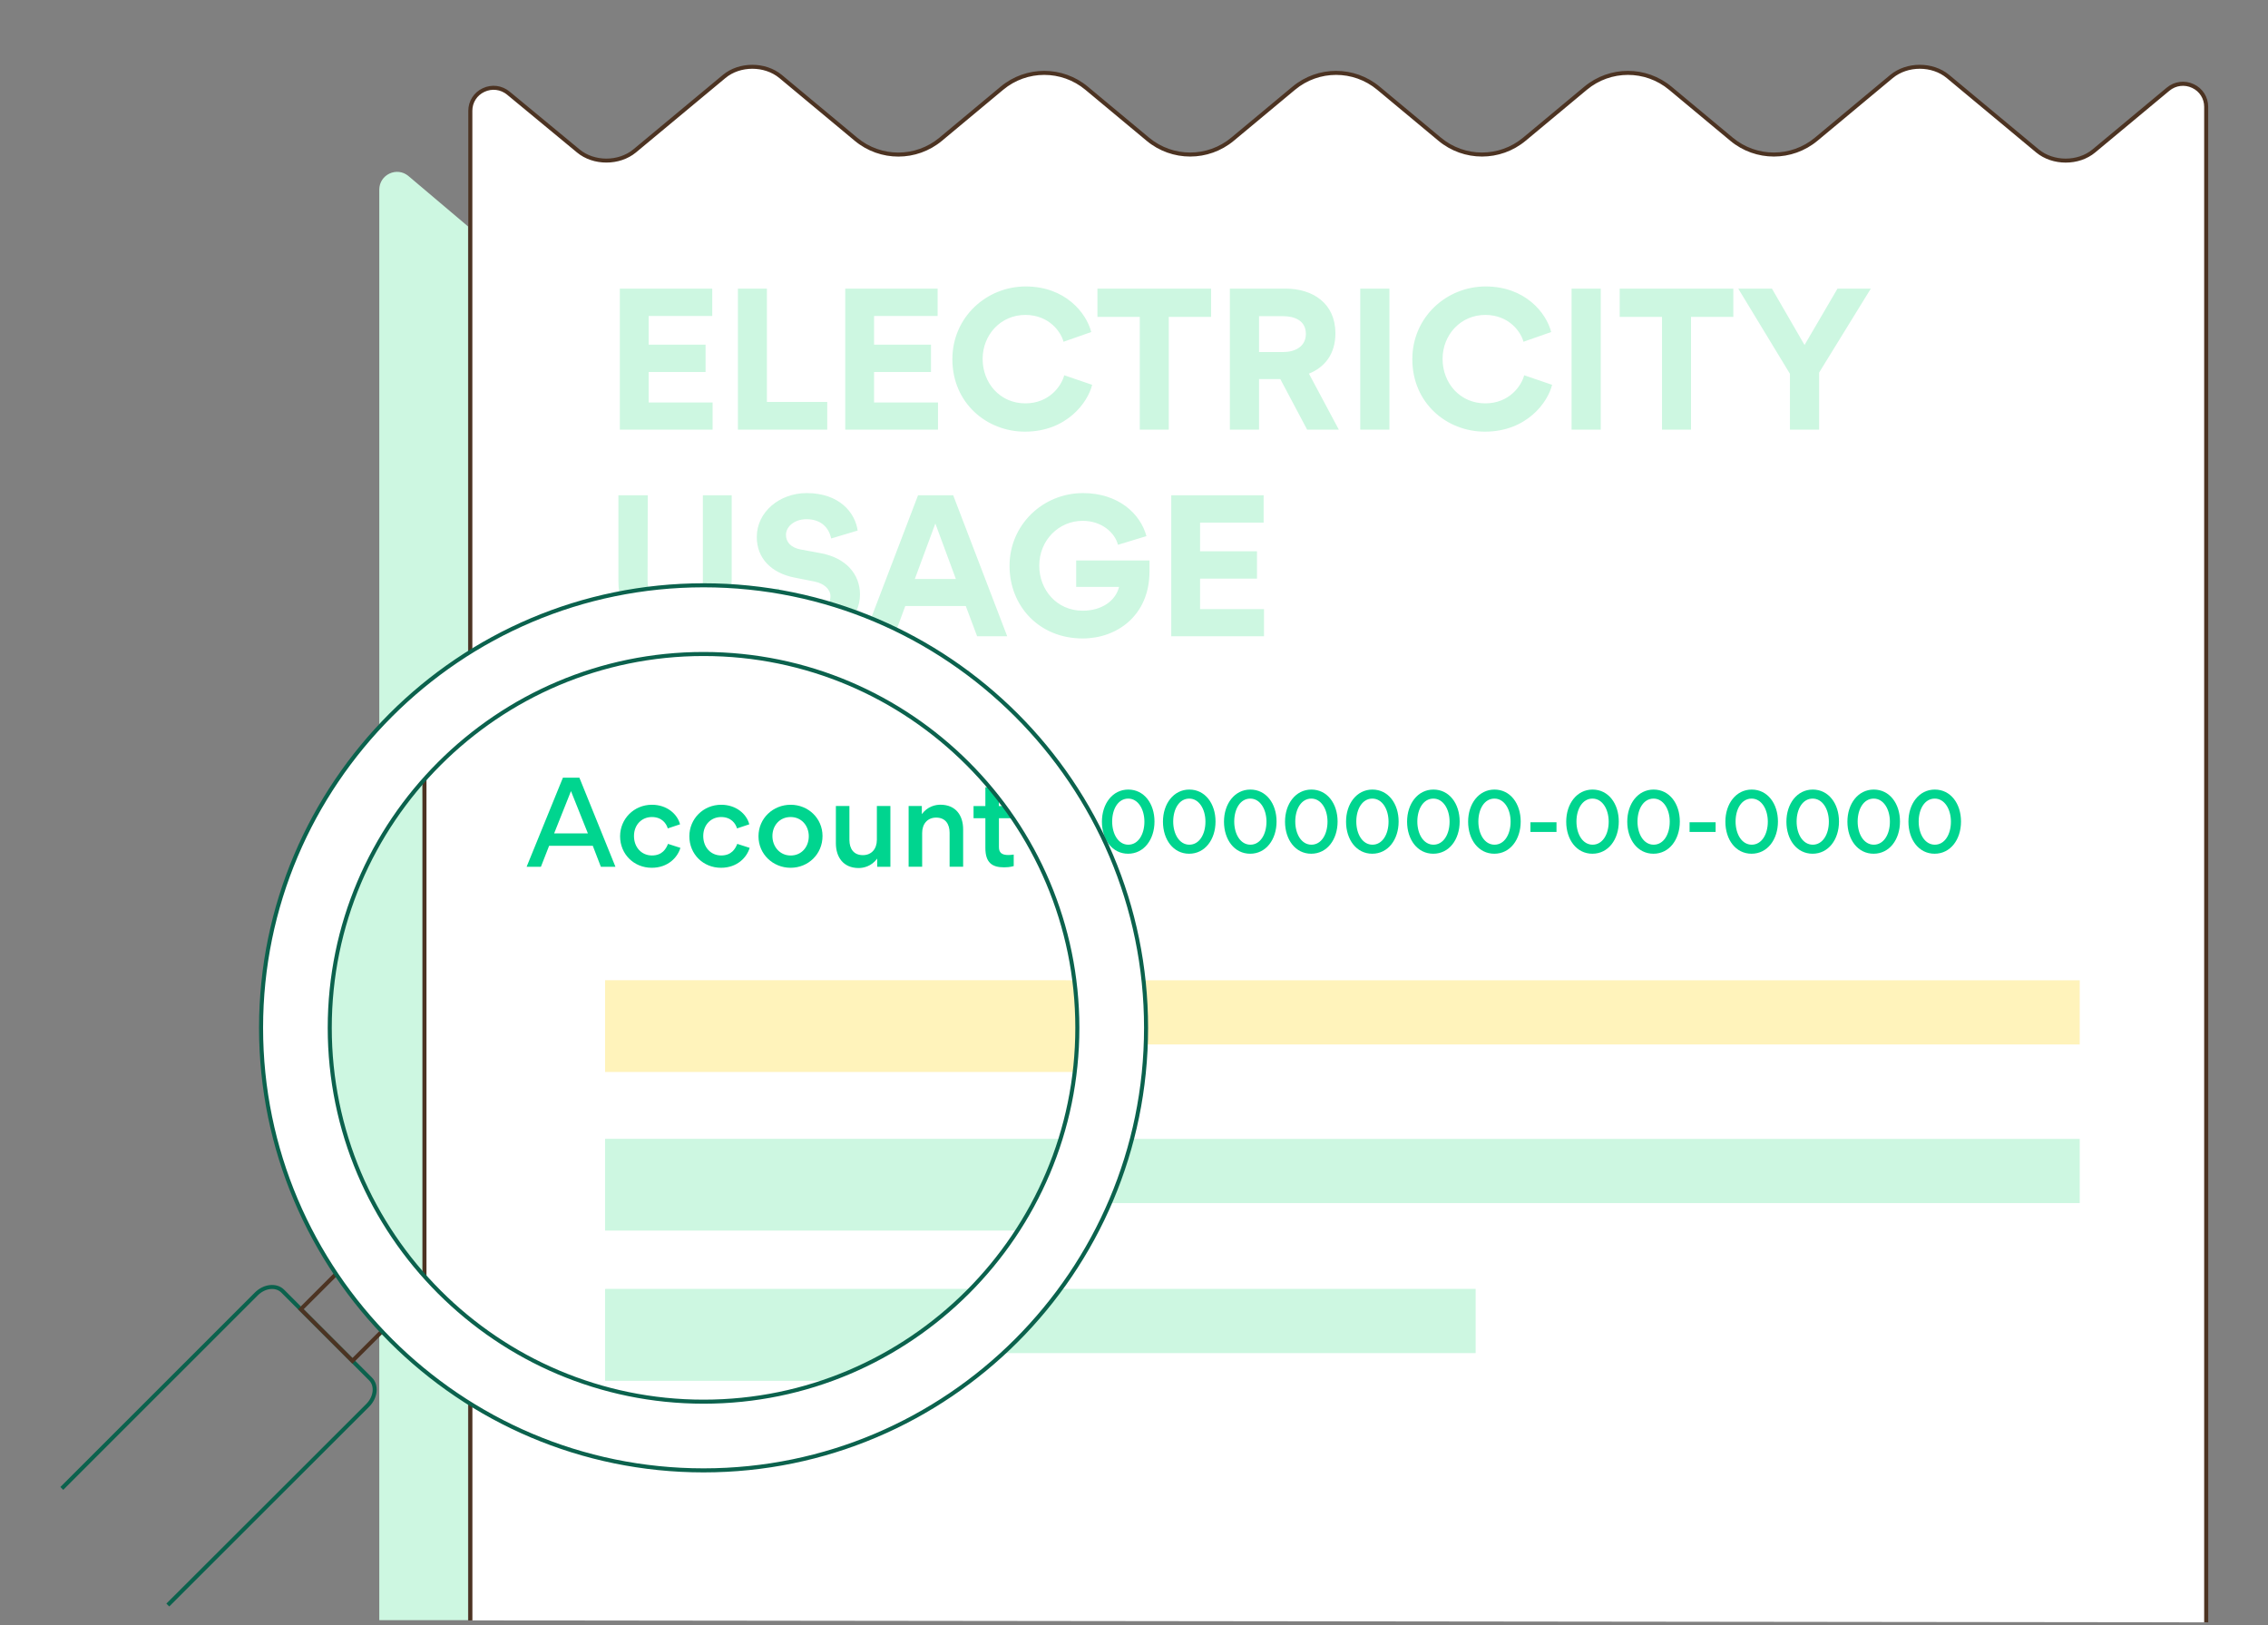 <svg width="494" height="354" viewBox="0 0 494 354" fill="none" xmlns="http://www.w3.org/2000/svg">
<rect x="0" y="0" width="494" height="354" fill="#808080" stroke="none"/>
<path d="M102.453 352.899V24.133C102.453 19.89 107.455 17.579 110.736 20.296L125.953 32.875C129.332 35.689 134.828 35.689 138.242 32.875L157.737 16.661C161.116 13.847 166.611 13.847 170.025 16.661L186.451 30.334C191.779 34.772 199.568 34.772 204.896 30.334L218.234 19.22C223.562 14.782 231.352 14.782 236.68 19.22L250.018 30.326C255.346 34.763 263.135 34.763 268.464 30.326L281.801 19.22C287.13 14.782 294.919 14.782 300.247 19.22L313.585 30.326C318.913 34.763 326.703 34.763 332.031 30.326L345.369 19.22C350.697 14.782 358.486 14.782 363.814 19.22L377.152 30.326C382.48 34.763 390.27 34.763 395.598 30.326L412.006 16.661C415.42 13.847 420.915 13.847 424.294 16.661L443.789 32.875C447.203 35.689 452.699 35.689 456.078 32.875L472.256 19.414C475.546 16.697 480.539 19.008 480.539 23.251V353.322" fill="white"/>
<path d="M101.942 153.728L92.026 168.469L92.97 278.146L101.942 291.766V352.845H82.614V279.76L63.524 224.061L82.614 168.381V41.308C82.614 38.018 86.46 36.218 88.974 38.344L101.942 49.309V153.728Z" fill="#CDF7E1"/>
<path d="M452.99 248.039H232.146V248.021H131.793V268.002H232.146V262.012H452.99V248.039Z" fill="#CDF7E1"/>
<path d="M452.99 213.496H232.146V213.479H131.793V233.459H234.209V227.469H452.99V213.496Z" fill="#FFF3BB"/>
<path d="M321.418 280.704H131.864V280.748H131.793V300.72H189.609L195.598 294.686H321.418V280.704Z" fill="#CDF7E1"/>
<path d="M480.98 353.322H480.098V23.251C480.098 21.478 479.092 19.899 477.469 19.14C475.828 18.364 473.932 18.602 472.529 19.758L456.359 33.21C452.831 36.148 447.07 36.148 443.507 33.21L424.011 16.988C420.791 14.306 415.534 14.306 412.288 16.988L395.88 30.652C390.366 35.239 382.374 35.239 376.87 30.652L363.532 19.546C358.353 15.232 350.829 15.232 345.651 19.546L332.313 30.652C326.799 35.239 318.807 35.239 313.302 30.652L299.964 19.546C294.786 15.232 287.262 15.232 282.083 19.546L268.745 30.652C263.232 35.239 255.24 35.239 249.735 30.652L236.397 19.546C231.21 15.232 223.694 15.232 218.516 19.546L205.178 30.661C199.674 35.248 191.681 35.248 186.168 30.661L169.743 16.988C166.496 14.306 161.23 14.306 158.019 16.988L138.524 33.202C134.96 36.139 129.199 36.139 125.671 33.202L110.454 20.622C109.051 19.467 107.163 19.229 105.514 20.005C103.891 20.763 102.885 22.342 102.885 24.116V148.251H102.003V24.133C102.003 22.016 103.203 20.128 105.135 19.22C107.093 18.293 109.342 18.576 111.01 19.952L126.227 32.531C129.446 35.213 134.704 35.213 137.95 32.531L157.446 16.317C160.974 13.38 166.734 13.38 170.298 16.317L186.724 29.991C191.902 34.304 199.427 34.304 204.605 29.991L217.943 18.876C223.447 14.289 231.448 14.289 236.953 18.876L250.291 29.982C255.469 34.295 262.994 34.295 268.172 29.982L281.51 18.876C287.023 14.289 295.016 14.289 300.52 18.876L313.858 29.982C319.036 34.295 326.561 34.295 331.739 29.982L345.077 18.876C350.591 14.289 358.583 14.289 364.087 18.876L377.425 29.982C382.603 34.295 390.128 34.295 395.306 29.982L411.714 16.317C415.278 13.38 421.038 13.38 424.567 16.317L444.062 32.531C447.309 35.213 452.575 35.213 455.786 32.531L471.964 19.07C473.632 17.694 475.881 17.411 477.84 18.337C479.771 19.246 480.971 21.125 480.971 23.251L480.98 353.322Z" fill="#4C3322"/>
<path d="M127.46 152.785H92.493V289.306H127.46V152.785Z" fill="white"/>
<path d="M92.891 151.338H92.009V280.863H92.891V151.338Z" fill="#4C3322"/>
<path d="M102.894 288.361H102.012V352.899H102.894V288.361Z" fill="#4C3322"/>
<path d="M240.013 178.951C240.013 175.052 242.324 171.956 245.755 171.956C249.205 171.956 251.463 175.017 251.463 178.916C251.463 182.833 249.169 185.929 245.72 185.929C242.28 185.938 240.013 182.868 240.013 178.951ZM242.244 178.916C242.244 181.668 243.603 183.962 245.764 183.962C247.925 183.962 249.266 181.704 249.266 178.951C249.266 176.234 247.89 173.923 245.738 173.923C243.568 173.923 242.244 176.173 242.244 178.916Z" fill="#00D58F"/>
<path d="M253.308 178.951C253.308 175.052 255.619 171.956 259.05 171.956C262.5 171.956 264.758 175.017 264.758 178.916C264.758 182.833 262.464 185.929 259.015 185.929C255.575 185.938 253.308 182.868 253.308 178.951ZM255.54 178.916C255.54 181.668 256.898 183.962 259.059 183.962C261.22 183.962 262.561 181.704 262.561 178.951C262.561 176.234 261.185 173.923 259.033 173.923C256.863 173.923 255.54 176.173 255.54 178.916Z" fill="#00D58F"/>
<path d="M266.601 178.951C266.601 175.052 268.912 171.956 272.343 171.956C275.793 171.956 278.051 175.017 278.051 178.916C278.051 182.833 275.757 185.929 272.308 185.929C268.868 185.938 266.601 182.868 266.601 178.951ZM268.832 178.916C268.832 181.668 270.191 183.962 272.352 183.962C274.513 183.962 275.854 181.704 275.854 178.951C275.854 176.234 274.478 173.923 272.326 173.923C270.156 173.923 268.832 176.173 268.832 178.916Z" fill="#00D58F"/>
<path d="M279.896 178.951C279.896 175.052 282.207 171.956 285.638 171.956C289.087 171.956 291.346 175.017 291.346 178.916C291.346 182.833 289.052 185.929 285.603 185.929C282.163 185.938 279.896 182.868 279.896 178.951ZM282.127 178.916C282.127 181.668 283.486 183.962 285.647 183.962C287.808 183.962 289.149 181.704 289.149 178.951C289.149 176.234 287.773 173.923 285.621 173.923C283.451 173.923 282.127 176.173 282.127 178.916Z" fill="#00D58F"/>
<path d="M293.188 178.951C293.188 175.052 295.5 171.956 298.931 171.956C302.38 171.956 304.639 175.017 304.639 178.916C304.639 182.833 302.345 185.929 298.896 185.929C295.456 185.938 293.188 182.868 293.188 178.951ZM295.42 178.916C295.42 181.668 296.779 183.962 298.94 183.962C301.101 183.962 302.442 181.704 302.442 178.951C302.442 176.234 301.066 173.923 298.914 173.923C296.743 173.923 295.42 176.173 295.42 178.916Z" fill="#00D58F"/>
<path d="M306.482 178.951C306.482 175.052 308.794 171.956 312.225 171.956C315.674 171.956 317.933 175.017 317.933 178.916C317.933 182.833 315.639 185.929 312.19 185.929C308.749 185.938 306.482 182.868 306.482 178.951ZM308.714 178.916C308.714 181.668 310.073 183.962 312.234 183.962C314.395 183.962 315.736 181.704 315.736 178.951C315.736 176.234 314.36 173.923 312.207 173.923C310.037 173.923 308.714 176.173 308.714 178.916Z" fill="#00D58F"/>
<path d="M319.776 178.951C319.776 175.052 322.088 171.956 325.519 171.956C328.968 171.956 331.227 175.017 331.227 178.916C331.227 182.833 328.933 185.929 325.484 185.929C322.043 185.938 319.776 182.868 319.776 178.951ZM322.008 178.916C322.008 181.668 323.367 183.962 325.528 183.962C327.689 183.962 329.03 181.704 329.03 178.951C329.03 176.234 327.654 173.923 325.502 173.923C323.331 173.923 322.008 176.173 322.008 178.916Z" fill="#00D58F"/>
<path d="M333.353 181.184V179.075H339.025V181.184H333.353Z" fill="#00D58F"/>
<path d="M341.142 178.951C341.142 175.052 343.453 171.956 346.884 171.956C350.334 171.956 352.592 175.017 352.592 178.916C352.592 182.833 350.298 185.929 346.849 185.929C343.409 185.938 341.142 182.868 341.142 178.951ZM343.373 178.916C343.373 181.668 344.732 183.962 346.893 183.962C349.054 183.962 350.395 181.704 350.395 178.951C350.395 176.234 349.019 173.923 346.867 173.923C344.697 173.923 343.373 176.173 343.373 178.916Z" fill="#00D58F"/>
<path d="M354.437 178.951C354.437 175.052 356.748 171.956 360.179 171.956C363.628 171.956 365.887 175.017 365.887 178.916C365.887 182.833 363.593 185.929 360.144 185.929C356.704 185.938 354.437 182.868 354.437 178.951ZM356.668 178.916C356.668 181.668 358.027 183.962 360.188 183.962C362.349 183.962 363.69 181.704 363.69 178.951C363.69 176.234 362.314 173.923 360.162 173.923C357.992 173.923 356.668 176.173 356.668 178.916Z" fill="#00D58F"/>
<path d="M368.012 181.184V179.075H373.684V181.184H368.012Z" fill="#00D58F"/>
<path d="M375.81 178.951C375.81 175.052 378.121 171.956 381.552 171.956C385.002 171.956 387.26 175.017 387.26 178.916C387.26 182.833 384.966 185.929 381.517 185.929C378.068 185.938 375.81 182.868 375.81 178.951ZM378.033 178.916C378.033 181.668 379.391 183.962 381.552 183.962C383.714 183.962 385.054 181.704 385.054 178.951C385.054 176.234 383.678 173.923 381.526 173.923C379.356 173.923 378.033 176.173 378.033 178.916Z" fill="#00D58F"/>
<path d="M389.104 178.951C389.104 175.052 391.416 171.956 394.847 171.956C398.296 171.956 400.555 175.017 400.555 178.916C400.555 182.833 398.261 185.929 394.812 185.929C391.363 185.938 389.104 182.868 389.104 178.951ZM391.328 178.916C391.328 181.668 392.686 183.962 394.847 183.962C397.008 183.962 398.349 181.704 398.349 178.951C398.349 176.234 396.973 173.923 394.821 173.923C392.651 173.923 391.328 176.173 391.328 178.916Z" fill="#00D58F"/>
<path d="M402.39 178.951C402.39 175.052 404.701 171.956 408.132 171.956C411.582 171.956 413.84 175.017 413.84 178.916C413.84 182.833 411.546 185.929 408.097 185.929C404.657 185.938 402.39 182.868 402.39 178.951ZM404.622 178.916C404.622 181.668 405.98 183.962 408.141 183.962C410.302 183.962 411.643 181.704 411.643 178.951C411.643 176.234 410.267 173.923 408.115 173.923C405.945 173.923 404.622 176.173 404.622 178.916Z" fill="#00D58F"/>
<path d="M415.683 178.951C415.683 175.052 417.994 171.956 421.425 171.956C424.875 171.956 427.133 175.017 427.133 178.916C427.133 182.833 424.839 185.929 421.39 185.929C417.95 185.938 415.683 182.868 415.683 178.951ZM417.914 178.916C417.914 181.668 419.273 183.962 421.434 183.962C423.596 183.962 424.936 181.704 424.936 178.951C424.936 176.234 423.56 173.923 421.408 173.923C419.238 173.923 417.914 176.173 417.914 178.916Z" fill="#00D58F"/>
<path d="M114.706 188.769L122.61 169.371H126.2L134.051 188.769H130.876L129.12 184.209H119.602L117.82 188.769H114.706ZM124.366 172.291L120.696 181.509H128.053L124.366 172.291Z" fill="#00D58F"/>
<path d="M135.065 182.127C135.065 178.36 138.065 175.264 141.999 175.264C145.272 175.264 147.548 177.293 148.121 179.524L145.448 180.415C145.148 179.374 144.187 177.937 141.981 177.937C139.829 177.937 138.091 179.569 138.091 182.074C138.091 184.553 139.75 186.308 142.008 186.308C144.284 186.308 145.104 184.8 145.501 183.785L148.2 184.65C147.609 186.679 145.545 188.99 141.955 188.99C138.065 188.99 135.065 186.017 135.065 182.127Z" fill="#00D58F"/>
<path d="M150.15 182.127C150.15 178.36 153.15 175.264 157.084 175.264C160.357 175.264 162.633 177.293 163.206 179.524L160.533 180.415C160.233 179.374 159.272 177.937 157.066 177.937C154.914 177.937 153.176 179.569 153.176 182.074C153.176 184.553 154.835 186.308 157.093 186.308C159.369 186.308 160.189 184.8 160.586 183.785L163.285 184.65C162.694 186.679 160.63 188.99 157.04 188.99C153.15 188.99 150.15 186.017 150.15 182.127Z" fill="#00D58F"/>
<path d="M172.221 175.264C176.014 175.264 179.155 178.184 179.155 182.074C179.155 185.991 176.085 188.99 172.195 188.99C168.384 188.99 165.208 186.043 165.208 182.127C165.208 178.21 168.384 175.264 172.221 175.264ZM172.221 186.317C174.62 186.317 176.164 184.411 176.164 182.127C176.164 179.851 174.603 177.937 172.203 177.937C169.822 177.937 168.243 179.798 168.243 182.074C168.234 184.332 169.822 186.317 172.221 186.317Z" fill="#00D58F"/>
<path d="M187.95 186.237C189.812 186.237 190.994 184.897 190.994 182.894V175.537H193.94V188.769H191.064V186.987C189.803 188.699 188.065 189.043 187.024 189.043C183.707 189.043 182.066 186.687 182.066 183.662V175.537H185.013V182.947C185.03 184.826 185.921 186.237 187.95 186.237Z" fill="#00D58F"/>
<path d="M203.909 178.06C202.047 178.06 200.857 179.401 200.857 181.403V188.76H197.91V175.528H200.786V177.31C202.047 175.599 203.785 175.255 204.826 175.255C208.196 175.255 209.784 177.61 209.784 180.609V188.76H206.837V181.35C206.829 179.48 205.938 178.06 203.909 178.06Z" fill="#00D58F"/>
<path d="M217.582 178.184V184.5C217.582 185.638 218.155 186.211 219.611 186.211C219.884 186.211 220.255 186.185 220.802 186.114V188.62C220.008 188.867 219.064 188.893 218.693 188.893C216.091 188.893 214.627 187.879 214.627 184.659V178.193H212.051V175.546H214.627V171.462H217.573V175.546H220.916V178.193H217.582V178.184Z" fill="#00D58F"/>
<path d="M135.009 93.575H155.213V87.651H141.286V81.021H153.683V75.058H141.286V68.821H155.135V62.858H135.009V93.575ZM160.726 93.575H180.184V87.534H167.042V62.858H160.726V93.575ZM184.105 93.575H204.309V87.651H190.382V81.021H202.779V75.058H190.382V68.821H204.23V62.858H184.105V93.575ZM223.25 94.007C232.391 94.007 236.98 87.573 237.883 83.807L231.802 81.728C231.214 84.003 228.585 87.847 223.328 87.847C217.836 87.847 214.031 83.454 214.031 78.157C214.031 72.94 217.954 68.585 223.328 68.585C228.624 68.585 231.174 72.469 231.645 74.431L237.687 72.312C236.627 68.154 232.037 62.387 223.407 62.387C214.894 62.387 207.44 69.056 207.44 78.236C207.44 87.73 214.854 94.007 223.25 94.007ZM254.571 93.575V69.017H263.79V62.858H239.036V69.017H248.255V93.575H254.571ZM291.616 93.575L285.103 81.374C288.516 80.001 290.87 77.138 290.87 72.587C290.87 66.075 285.966 62.858 280.003 62.858H267.881V93.575H274.236V82.551H278.866L284.711 93.575H291.616ZM274.236 68.86H279.493C281.886 68.86 284.436 69.762 284.436 72.704C284.436 75.608 281.886 76.667 279.533 76.667H274.236V68.86ZM296.279 62.858V93.575H302.634V62.858H296.279ZM323.433 94.007C332.573 94.007 337.163 87.573 338.066 83.807L331.985 81.728C331.396 84.003 328.768 87.847 323.511 87.847C318.019 87.847 314.213 83.454 314.213 78.157C314.213 72.94 318.136 68.585 323.511 68.585C328.807 68.585 331.357 72.469 331.828 74.431L337.869 72.312C336.81 68.154 332.22 62.387 323.589 62.387C315.076 62.387 307.623 69.056 307.623 78.236C307.623 87.73 315.037 94.007 323.433 94.007ZM342.309 62.858V93.575H348.665V62.858H342.309ZM368.325 93.575V69.017H377.544V62.858H352.79V69.017H362.009V93.575H368.325ZM396.229 93.575V81.139L407.488 62.858H400.231L393.051 75.137L385.951 62.858H378.614L389.874 81.414V93.575H396.229ZM159.372 107.858H153.095V126.414C153.095 130.298 150.937 132.887 147.014 132.887C143.679 132.887 141.051 130.808 141.051 126.257L141.09 107.858H134.696V126.414C134.696 133.828 138.462 139.007 146.975 139.007C155.292 139.007 159.372 134.024 159.372 126.178V107.858ZM176.058 139.046C183.316 139.046 187.318 134.221 187.318 129.474C187.318 125.119 184.336 121.471 178.648 120.451L174.371 119.666C172.135 119.234 171.194 117.94 171.194 116.488C171.194 114.684 173.038 113.075 175.666 113.075C178.805 113.075 180.531 114.88 181.041 117.273L186.808 115.547C186.258 111.624 182.806 107.387 175.705 107.387C169.821 107.387 164.838 111.467 164.838 116.959C164.838 121.628 168.055 124.805 173.038 125.786L177.392 126.649C179.511 127.081 180.884 128.336 180.884 129.866C180.884 131.749 179.197 133.318 176.255 133.318C172.881 133.318 170.174 131.474 169.664 128.101L163.74 129.513C164.721 135.319 168.683 139.046 176.058 139.046ZM210.361 131.984L212.832 138.575H219.384L207.614 107.858H199.964L188.234 138.575H194.747L197.179 131.984H210.361ZM199.258 126.1L203.731 114.017L208.203 126.1H199.258ZM250.373 122.059H234.406V127.826H243.743C242.998 130.847 239.977 133.004 235.819 133.004C230.248 133.004 226.364 128.532 226.364 123.197C226.364 117.626 230.64 113.428 235.819 113.428C239.977 113.428 242.841 116.018 243.508 118.646L249.706 116.763C248.412 111.859 243.547 107.387 235.897 107.387C227.149 107.387 219.891 114.291 219.891 123.236C219.891 131.984 226.325 139.046 235.819 139.046C243.312 139.046 250.373 134.024 250.373 124.452V122.059ZM255.114 138.575H275.318V132.651H261.391V126.021H273.788V120.058H261.391V113.821H275.239V107.858H255.114V138.575Z" fill="#CDF7E1"/>
<path d="M36.864 349.866L36.238 349.239L79.78 305.759C81.359 304.18 81.642 301.877 80.398 300.633L61.264 281.5C60.02 280.256 57.718 280.529 56.139 282.117L13.779 324.469L13.152 323.842L55.513 281.491C57.436 279.568 60.294 279.294 61.882 280.873L81.015 300.007C82.603 301.595 82.33 304.453 80.398 306.376L36.864 349.866Z" fill="#0B624D"/>
<path d="M76.764 297.008L64.899 285.135L73.959 276.075L74.585 276.702L66.143 285.135L76.764 295.756L82.816 289.713L83.442 290.331L76.764 297.008Z" fill="#4C3322"/>
<path d="M153.246 127.47C100.018 127.47 56.863 170.615 56.863 223.844C56.863 277.072 100.018 320.226 153.246 320.226C206.475 320.226 249.629 277.072 249.629 223.844C249.638 170.615 206.483 127.47 153.246 127.47ZM153.246 305.265C108.283 305.265 71.824 268.806 71.824 223.844C71.824 178.881 108.283 142.431 153.246 142.431C198.209 142.431 234.659 178.881 234.659 223.844C234.659 268.806 198.218 305.265 153.246 305.265Z" fill="white"/>
<path d="M153.246 320.667C99.859 320.667 56.422 277.231 56.422 223.843C56.422 170.456 99.859 127.028 153.246 127.028C206.633 127.028 250.07 170.456 250.07 223.843C250.079 277.231 206.642 320.667 153.246 320.667ZM153.246 127.91C100.344 127.91 57.304 170.941 57.304 223.843C57.304 276.745 100.344 319.785 153.246 319.785C206.148 319.785 249.188 276.745 249.188 223.843C249.197 170.95 206.157 127.91 153.246 127.91ZM153.246 305.706C108.107 305.706 71.383 268.983 71.383 223.843C71.383 178.713 108.107 141.989 153.246 141.989C198.376 141.989 235.1 178.704 235.1 223.843C235.1 268.983 198.385 305.706 153.246 305.706ZM153.246 142.872C108.592 142.872 72.265 179.198 72.265 223.843C72.265 268.497 108.592 304.824 153.246 304.824C197.891 304.824 234.218 268.497 234.218 223.843C234.218 179.198 197.9 142.872 153.246 142.872Z" fill="#0B624D"/>
</svg>
